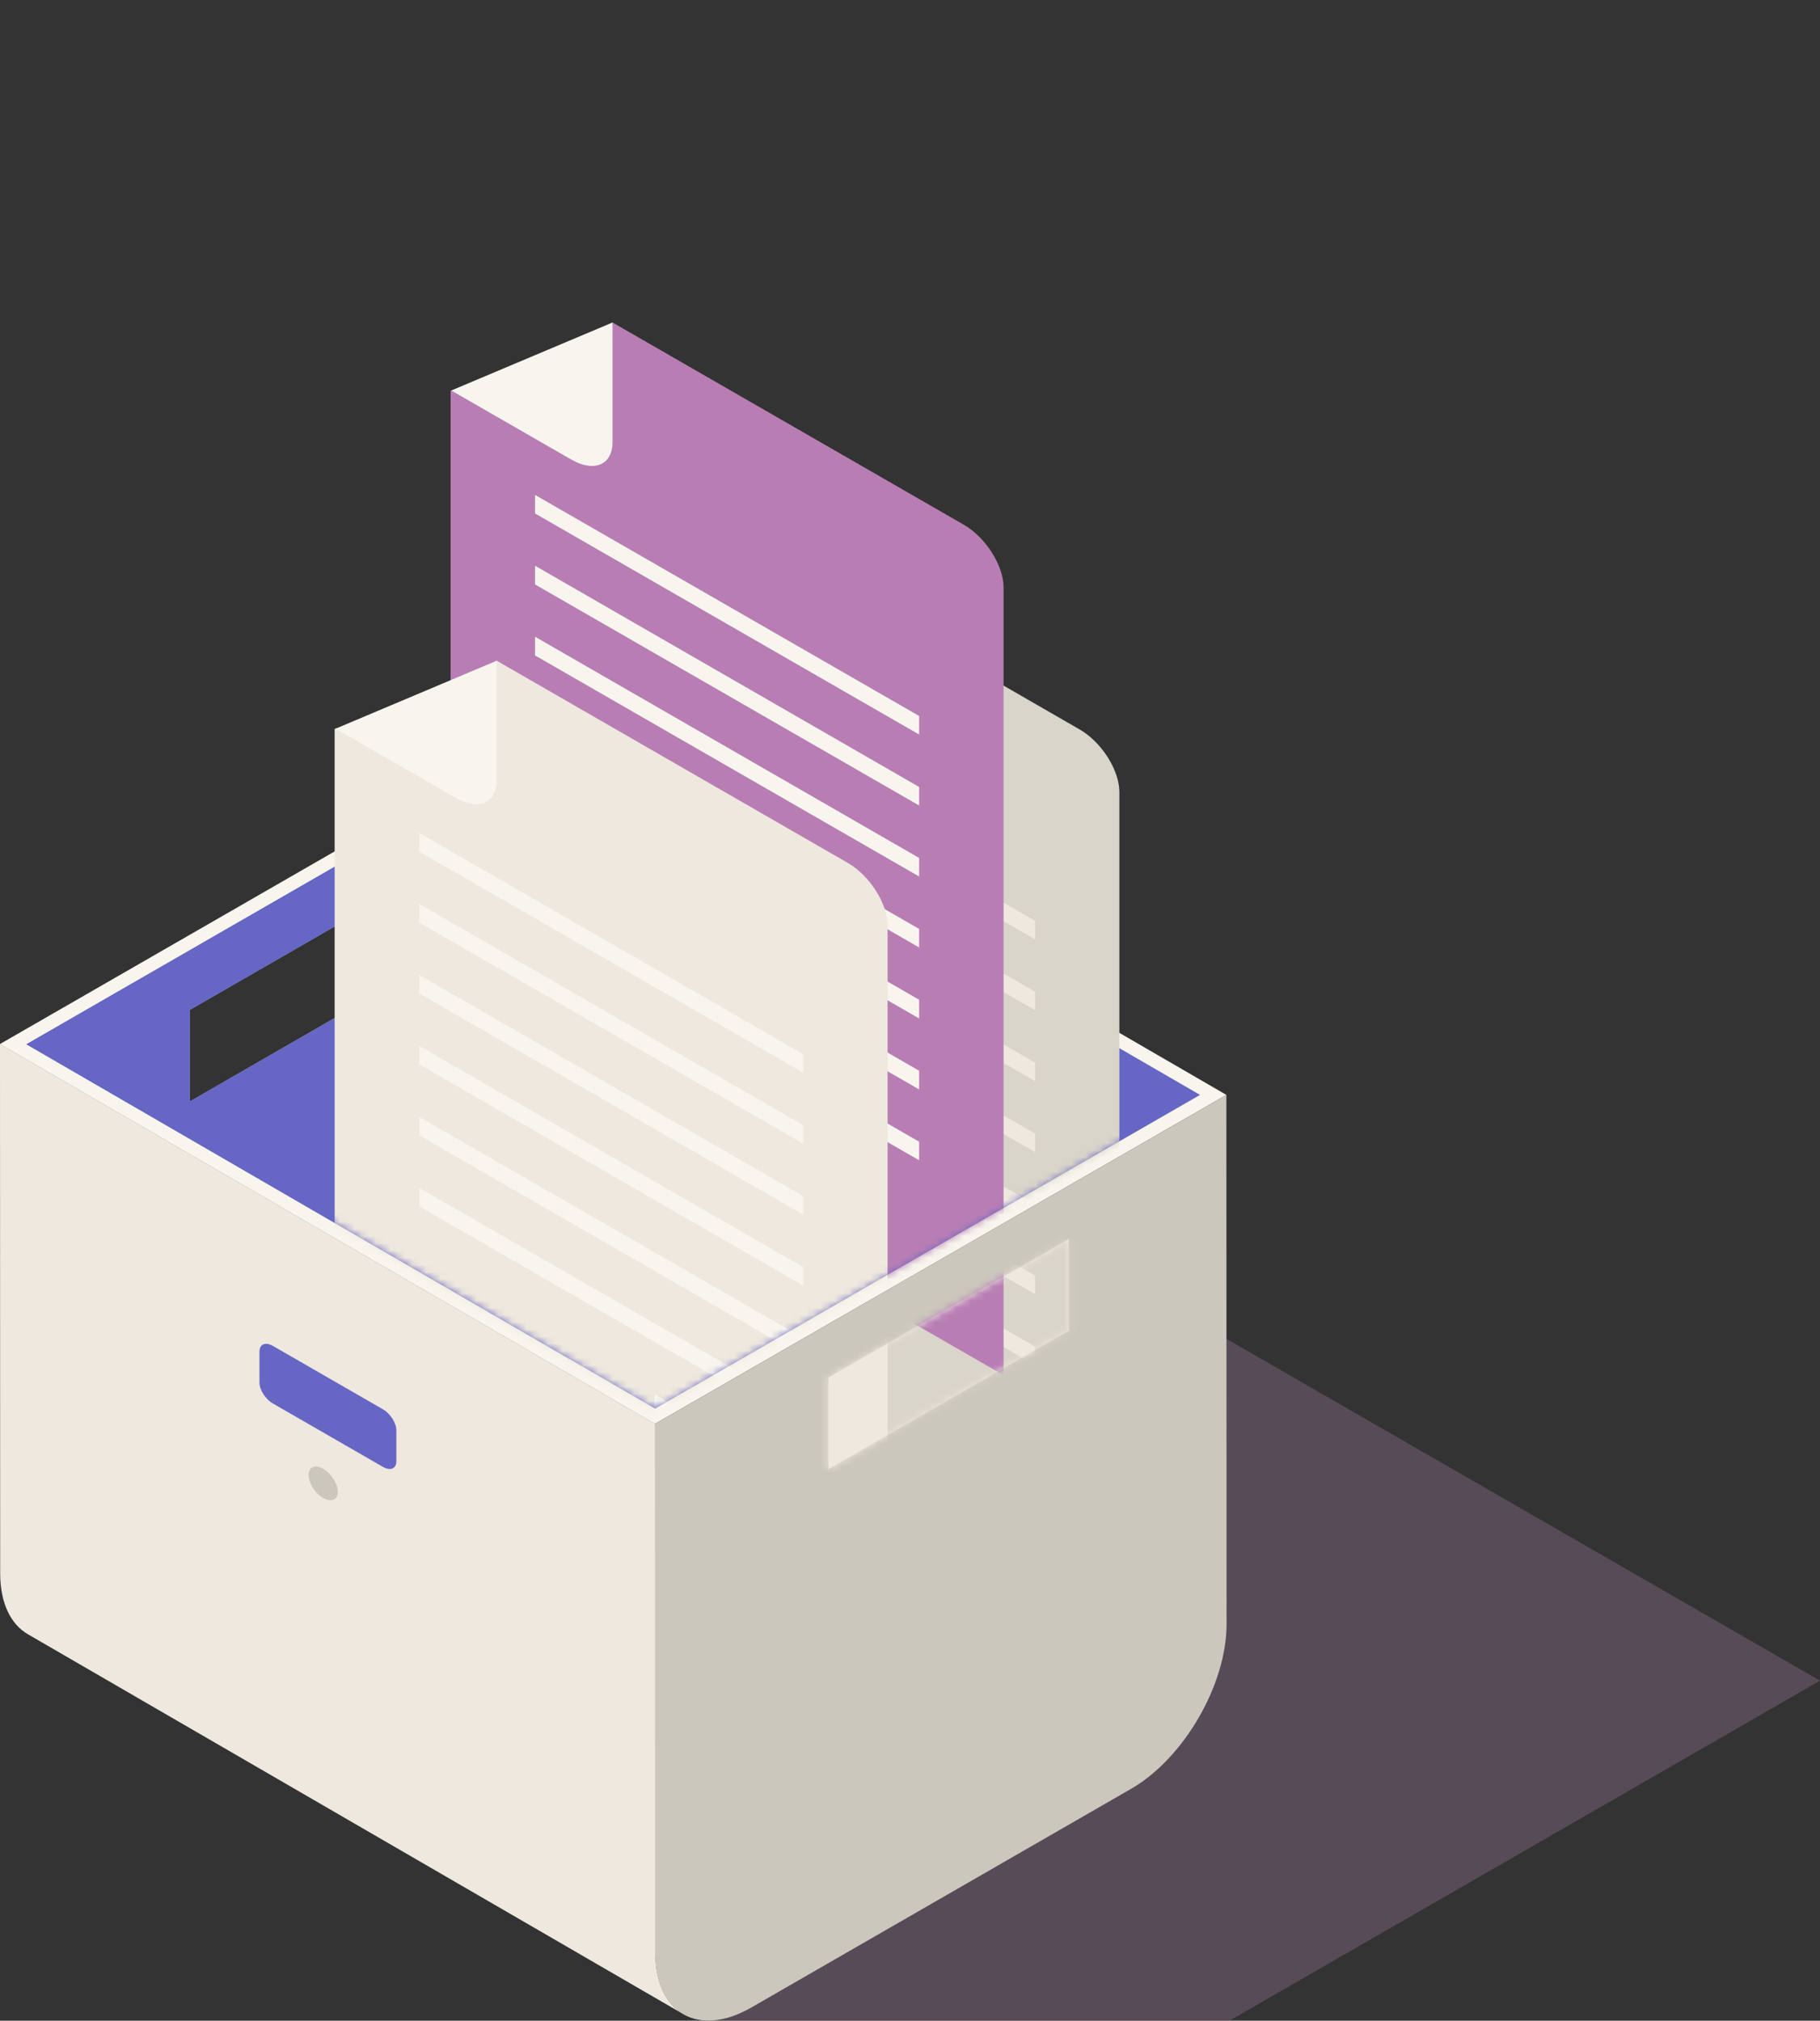 <svg width="254" height="282" viewBox="0 0 254 282" fill="none" xmlns="http://www.w3.org/2000/svg">
<rect x="0" y="0" width="254" height="282" fill="#333333" stroke="none"/>
<g clip-path="url(#clip0_528_2366)">
<path opacity="0.5" d="M127.185 161.529L254 234.546L171.734 281.908H98.752C97.895 281.908 97.27 281.099 97.479 280.268L127.185 161.529Z" fill="#7F647E"/>
<path d="M91.436 198.707L91.459 272.532C91.482 276.735 92.964 279.691 95.349 281.076L3.913 228.08C1.505 226.695 0.023 223.739 0.023 219.536L0 145.711L91.436 198.707Z" fill="#EEE8DE"/>
<path d="M79.743 99.804L171.155 152.8L91.412 198.707L-0.023 145.711L79.743 99.804ZM60.038 134.396V121.603L26.488 140.931V153.724L60.038 134.396Z" fill="#F7F5ED"/>
<path d="M79.72 101.951L167.474 152.8L91.436 196.583L3.705 145.734L79.72 101.951ZM60.039 134.396V121.603L26.489 140.931V153.724L60.039 134.396Z" fill="#6666C4"/>
<path d="M171.155 152.8L171.178 226.625C171.201 235.077 165.228 245.399 157.841 249.648L104.865 280.153C97.479 284.402 91.459 281.007 91.436 272.532L91.412 198.707L171.155 152.8Z" fill="#CBC7BC"/>
<path d="M115.608 205.034L149.159 185.706V172.913L115.608 192.241V205.034Z" fill="#EEE8DE"/>
<path d="M79.72 101.951L79.835 189.863L3.682 145.734L79.72 101.951ZM60.039 134.396V121.603L26.488 140.931V153.724L60.039 134.396Z" fill="#6666C4"/>
<path d="M38.089 195.867L53.44 204.711C54.482 205.311 55.315 204.965 55.315 203.926V199.631C55.315 198.592 54.482 197.275 53.44 196.675L38.089 187.831C37.047 187.23 36.213 187.577 36.213 188.616V192.911C36.19 193.95 37.047 195.266 38.089 195.867Z" fill="#6666C4"/>
<path d="M43.067 205.842C43.067 206.974 43.97 208.406 45.105 209.052C46.239 209.699 47.142 209.306 47.142 208.198C47.142 207.066 46.239 205.635 45.105 204.988C43.97 204.318 43.067 204.711 43.067 205.842Z" fill="#CBC7BC"/>
<mask id="mask0_528_2366" style="mask-type:luminance" maskUnits="userSpaceOnUse" x="3" y="0" width="165" height="206">
<path d="M3.681 0L167.473 28.103V152.8L91.435 196.583L3.705 145.734V0H3.681ZM115.608 205.034L149.158 185.706V172.913L115.608 192.241V205.034Z" fill="white"/>
</mask>
<g mask="url(#mask0_528_2366)">
<path d="M101.669 73.571L150.663 101.79C153.743 103.568 156.22 107.47 156.22 110.542V220.483L79.048 176.054V83.085L90.023 80.176L101.669 73.571Z" fill="#DAD5CA"/>
<path d="M101.669 73.571V90.267C101.669 93.454 99.076 94.539 95.904 92.691L79.164 83.062L101.669 73.571Z" fill="#F7F5ED"/>
<path d="M90.856 100.219L144.458 131.094V128.507L90.856 97.633V100.219ZM90.856 107.54L144.458 138.391V140.977L90.856 110.103V107.54ZM90.856 117.423L144.458 148.297V150.883L90.856 120.009V117.423ZM90.856 127.33L144.458 158.204V160.79L90.856 129.916V127.33ZM90.856 137.236L144.458 168.11V170.696L90.856 139.822V137.236ZM90.856 147.142L144.458 178.017V180.603L90.856 149.729V147.142ZM123.689 175.961L144.458 187.923V190.509L123.689 178.548V175.961Z" fill="#EEE8DE"/>
<path d="M85.484 45.006L134.502 73.225C137.581 75.003 140.059 78.929 140.059 81.977V191.918L62.886 147.489V54.52L73.861 51.611L85.484 45.006Z" fill="#B87EB4"/>
<path d="M85.484 45.006V61.702C85.484 64.889 82.891 65.974 79.719 64.127L62.979 54.497L85.484 45.006Z" fill="#F7F5ED"/>
<path d="M74.671 71.655L128.273 102.506V99.919L74.671 69.068V71.655Z" fill="#F7F5ED"/>
<path d="M74.671 81.561L128.273 112.412V109.826L74.671 78.952V81.561Z" fill="#F7F5ED"/>
<path d="M74.671 91.468L128.273 122.319V119.732L74.671 88.858V91.468Z" fill="#F7F5ED"/>
<path d="M74.671 101.351L128.273 132.225V129.639L74.671 98.765V101.351Z" fill="#F7F5ED"/>
<path d="M74.671 111.257L128.273 142.132V139.522L74.671 108.671V111.257Z" fill="#F7F5ED"/>
<path d="M74.671 121.164L128.273 152.038V149.429L74.671 118.578V121.164Z" fill="#F7F5ED"/>
<path d="M107.527 149.983L128.273 161.921V159.335L107.527 147.373V149.983Z" fill="#F7F5ED"/>
<path d="M69.323 92.207L118.317 120.425C121.397 122.203 123.874 126.129 123.874 129.177V239.118L46.702 194.689V101.72L57.677 98.811L69.323 92.207Z" fill="#EEE8DE"/>
<path d="M69.323 92.207V108.902C69.323 112.089 66.73 113.174 63.558 111.327L46.818 101.697L69.323 92.207Z" fill="#F7F5ED"/>
<path d="M58.51 118.855L112.112 149.706V147.119L58.51 116.245V118.855Z" fill="#F7F5ED"/>
<path d="M58.51 128.761L112.112 159.612V157.026L58.51 126.152V128.761Z" fill="#F7F5ED"/>
<path d="M58.51 138.645L112.112 169.519V166.932L58.51 136.058V138.645Z" fill="#F7F5ED"/>
<path d="M58.51 148.551L112.112 179.425V176.839L58.51 145.965V148.551Z" fill="#F7F5ED"/>
<path d="M58.51 158.458L112.112 189.332V186.722L58.51 155.871V158.458Z" fill="#F7F5ED"/>
<path d="M58.51 168.364L112.112 199.238V196.629L58.51 165.778V168.364Z" fill="#F7F5ED"/>
<path d="M91.343 197.183L112.112 209.122V206.535L91.343 194.574V197.183Z" fill="#F7F5ED"/>
</g>
</g>
<defs>
<clipPath id="clip0_528_2366">
<rect width="254" height="282" fill="white" transform="matrix(-1 0 0 1 254 0)"/>
</clipPath>
</defs>
</svg>
